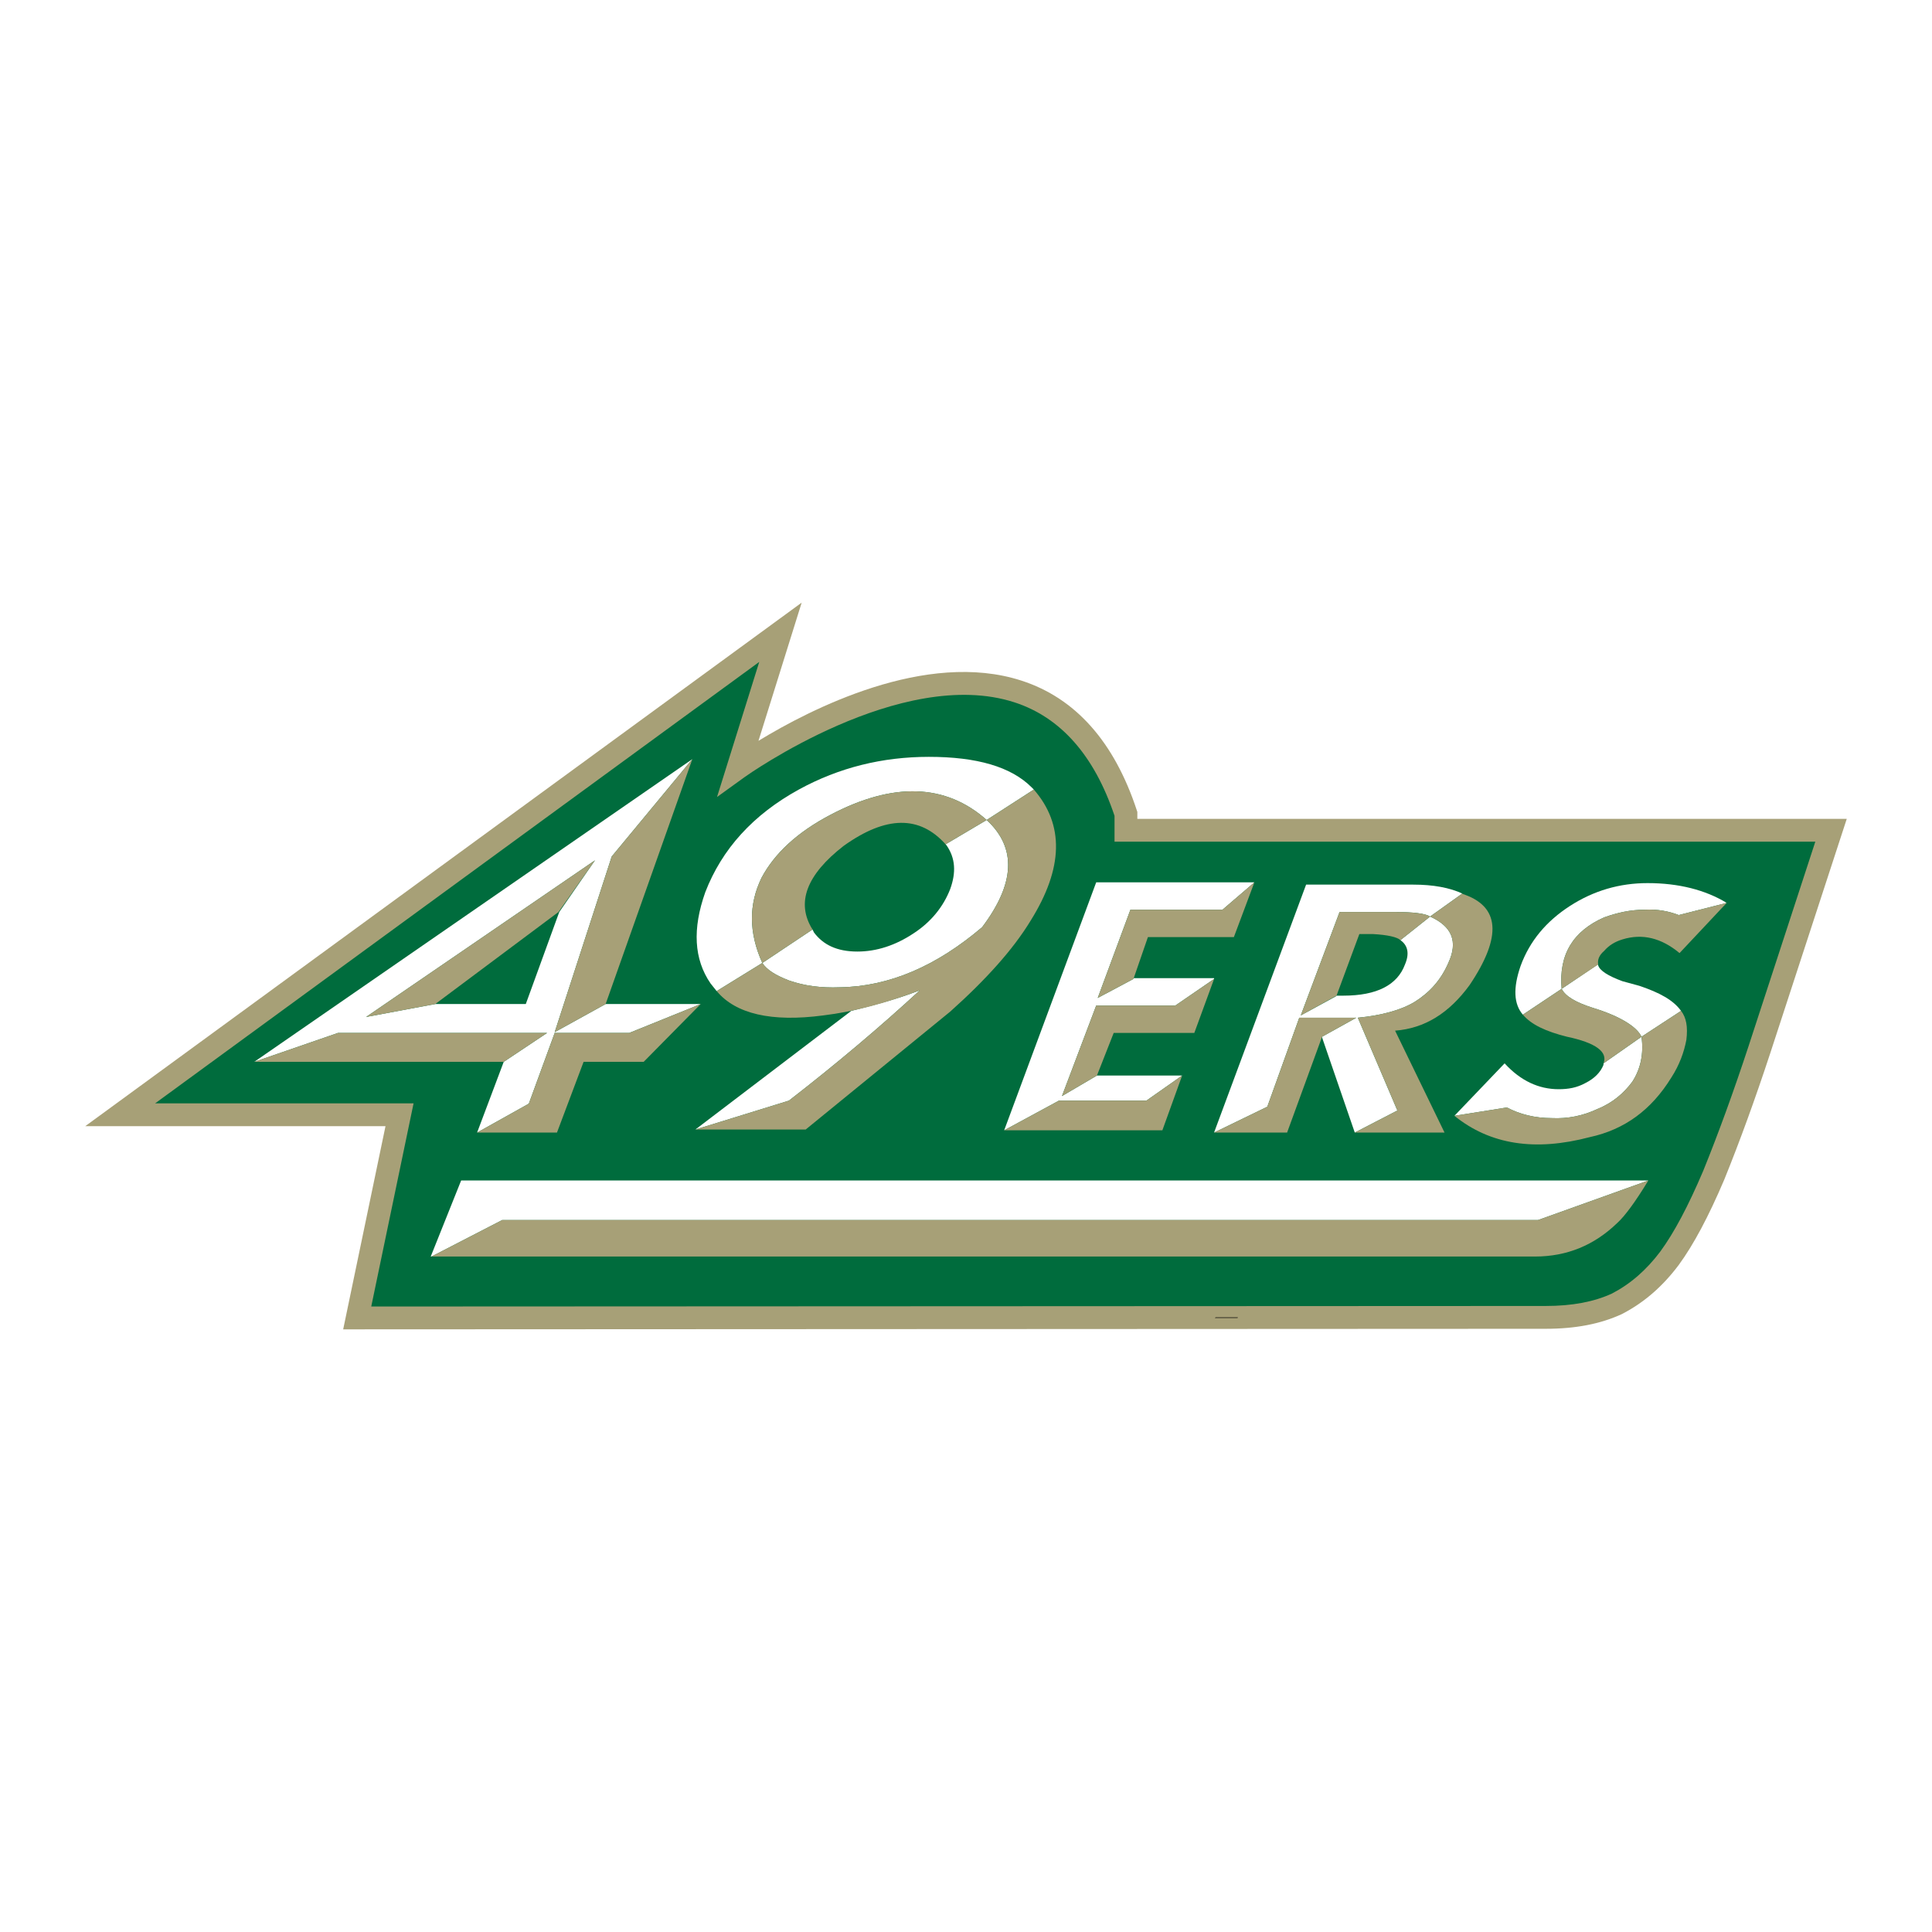 <?xml version="1.0" encoding="utf-8"?>
<!-- Generator: Adobe Illustrator 13.0.0, SVG Export Plug-In . SVG Version: 6.00 Build 14948)  -->
<!DOCTYPE svg PUBLIC "-//W3C//DTD SVG 1.0//EN" "http://www.w3.org/TR/2001/REC-SVG-20010904/DTD/svg10.dtd">
<svg version="1.0" id="Layer_1" xmlns="http://www.w3.org/2000/svg" xmlns:xlink="http://www.w3.org/1999/xlink" x="0px" y="0px"
	 width="192.756px" height="192.756px" viewBox="0 0 192.756 192.756" enable-background="new 0 0 192.756 192.756"
	 xml:space="preserve">
<g>
	<polygon fill-rule="evenodd" clip-rule="evenodd" fill="#FFFFFF" points="0,0 192.756,0 192.756,192.756 0,192.756 0,0 	"/>
	<path fill-rule="evenodd" clip-rule="evenodd" fill="#A7A077" d="M77.194,62.163l-68.69,50.196c0,0,27.432,0,29.957,0
		c-0.496,2.383-4.222,20.271-4.222,20.271l119.975-0.056c2.976,0,5.465-0.481,7.609-1.471c2.211-1.148,4.05-2.745,5.669-4.903
		c1.481-2.027,2.963-4.807,4.538-8.509c1.549-3.818,3.089-8.056,4.587-12.61l7.635-23.383c0,0-68.575,0-70.779,0
		c0-0.217,0-0.69,0-0.69l-0.057-0.174c-2.25-6.832-6.118-11.182-11.498-12.926c-9.535-3.093-21.091,2.859-26.244,6.004
		c1.139-3.643,4.309-13.787,4.309-13.787L77.194,62.163L77.194,62.163z"/>
	<path fill-rule="evenodd" clip-rule="evenodd" fill="#006C3D" d="M75.75,66.039c-1.178,3.768-4.212,13.478-4.212,13.478
		l2.771-1.999c0.155-0.111,15.606-11.115,26.911-7.443c4.607,1.497,7.962,5.309,9.977,11.319c0,0.313,0,2.581,0,2.581
		s66.918,0,69.917,0c-0.845,2.59-6.659,20.397-6.659,20.397c-1.481,4.505-3.004,8.692-4.526,12.446
		c-1.498,3.522-2.896,6.153-4.265,8.027c-1.401,1.868-2.988,3.25-4.843,4.214c-1.79,0.825-3.967,1.238-6.607,1.238
		c0,0-114.44,0.053-117.175,0.054c0.497-2.383,4.223-20.269,4.223-20.269s-20.446,0-25.784,0
		C20.409,106.479,70.864,69.608,75.75,66.039L75.75,66.039z"/>
	<path fill-rule="evenodd" clip-rule="evenodd" d="M121.204,131.491h2.268c0,0,0.012-0.022,0.029-0.056h-2.22
		C121.256,131.455,121.229,131.472,121.204,131.491L121.204,131.491z"/>
	<path fill-rule="evenodd" clip-rule="evenodd" fill="#FFFFFF" d="M61.032,85.452l8.043-9.713L25.368,105.94l8.347-2.884h20.867
		l-4.325,2.884l-2.656,7.056l5.16-2.883l2.58-7.057h7.437l7.133-2.884h-9.485l-5.084,2.808L61.032,85.452L61.032,85.452
		L61.032,85.452z M59.363,85.832l-3.566,5.16l-3.339,9.181h-9.03l-6.905,1.29L59.363,85.832L59.363,85.832z"/>
	<polygon fill-rule="evenodd" clip-rule="evenodd" fill="#A7A077" points="55.341,103.057 52.761,110.113 47.601,112.996 
		55.569,112.996 58.225,105.94 64.219,105.94 69.91,100.173 62.777,103.057 55.341,103.057 	"/>
	<polygon fill-rule="evenodd" clip-rule="evenodd" fill="#A7A077" points="69.075,75.739 61.032,85.452 55.341,102.98 
		60.425,100.173 69.075,75.739 	"/>
	<polygon fill-rule="evenodd" clip-rule="evenodd" fill="#A7A077" points="50.257,105.94 54.582,103.057 33.715,103.057 
		25.368,105.94 50.257,105.94 	"/>
	<polygon fill-rule="evenodd" clip-rule="evenodd" fill="#A7A077" points="55.72,90.992 59.363,85.832 36.522,101.463 
		43.428,100.173 55.72,90.992 	"/>
	<path fill-rule="evenodd" clip-rule="evenodd" fill="#FFFFFF" d="M94.268,84.162l0.151,0.152c0.911,1.29,0.987,2.732,0.379,4.401
		c-0.683,1.746-1.896,3.263-3.642,4.401c-1.821,1.214-3.718,1.821-5.615,1.821c-2.049,0-3.415-0.683-4.326-1.897l-0.151-0.303
		l-5.008,3.338c0.455,0.683,1.29,1.214,2.655,1.745c1.518,0.531,3.187,0.759,5.084,0.683c4.933-0.075,9.637-2.124,14.189-5.994
		c3.263-4.325,3.491-7.891,0.456-10.699l-4.098,2.428L94.268,84.162L94.268,84.162z"/>
	<path fill-rule="evenodd" clip-rule="evenodd" fill="#FFFFFF" d="M103.146,78.774l-0.228-0.228
		c-2.049-2.049-5.464-3.035-10.244-3.035c-4.629,0-8.954,1.062-12.976,3.263c-4.553,2.504-7.664,5.919-9.333,10.244
		c-1.291,3.642-1.139,6.678,0.53,9.105l0.607,0.759l4.553-2.808c-1.366-3.035-1.366-5.843-0.076-8.498
		c1.29-2.428,3.566-4.553,6.905-6.298c6.222-3.263,11.458-3.111,15.556,0.531L103.146,78.774L103.146,78.774z"/>
	<path fill-rule="evenodd" clip-rule="evenodd" fill="#FFFFFF" d="M84.934,100.855l-15.555,11.838l9.333-2.884
		c4.705-3.643,9.106-7.36,13.052-11.002C89.411,99.718,87.059,100.325,84.934,100.855L84.934,100.855z"/>
	<path fill-rule="evenodd" clip-rule="evenodd" fill="#A7A077" d="M94.344,84.238l4.098-2.428
		c-4.098-3.642-9.334-3.794-15.556-0.531c-3.339,1.745-5.615,3.87-6.905,6.298c-1.29,2.655-1.29,5.463,0.076,8.498l5.008-3.338
		c-1.669-2.656-0.607-5.463,3.111-8.347C88.425,81.355,91.764,81.355,94.344,84.238L94.344,84.238z"/>
	<path fill-rule="evenodd" clip-rule="evenodd" fill="#A7A077" d="M103.146,78.774l-4.704,3.035
		c3.035,2.808,2.807,6.375-0.456,10.699c-4.552,3.87-9.257,5.919-14.189,5.994c-1.897,0.076-3.566-0.151-5.084-0.683
		c-1.366-0.531-2.2-1.062-2.655-1.745l-4.553,2.808c1.897,2.276,5.463,3.111,10.624,2.428c3.111-0.379,6.222-1.214,9.637-2.503
		c-3.946,3.642-8.347,7.359-13.052,11.002l-9.333,2.884h11.002l14.417-11.762c3.567-3.187,6.298-6.222,8.043-9.105
		C106.105,86.59,106.181,82.265,103.146,78.774L103.146,78.774z"/>
	<polygon fill-rule="evenodd" clip-rule="evenodd" fill="#FFFFFF" points="121.964,90.764 125.15,88.032 109.368,88.032 
		100.187,112.77 105.649,109.81 114.376,109.81 117.942,107.306 109.443,107.306 105.953,109.354 109.368,100.325 117.26,100.325 
		121.129,97.669 121.129,97.593 113.086,97.593 113.086,97.669 109.52,99.566 112.782,90.764 121.964,90.764 	"/>
	<polygon fill-rule="evenodd" clip-rule="evenodd" fill="#A7A077" points="121.129,97.669 117.26,100.325 109.368,100.325 
		105.953,109.354 109.443,107.306 111.113,103.057 119.156,103.057 121.129,97.669 	"/>
	<polygon fill-rule="evenodd" clip-rule="evenodd" fill="#A7A077" points="125.15,88.032 121.964,90.764 112.782,90.764 
		109.52,99.566 113.086,97.669 114.527,93.496 123.103,93.496 125.15,88.032 	"/>
	<polygon fill-rule="evenodd" clip-rule="evenodd" fill="#A7A077" points="115.97,112.77 117.942,107.306 114.376,109.81 
		105.649,109.81 100.187,112.77 115.97,112.77 	"/>
	<path fill-rule="evenodd" clip-rule="evenodd" fill="#FFFFFF" d="M145.942,89.17c-1.29-0.607-2.96-0.911-4.933-0.911h-10.699
		l-9.182,24.737l5.312-2.579l3.188-8.878h5.691l-3.415,1.896v0.076l3.263,9.484c1.442-0.758,2.808-1.441,4.25-2.2l-3.946-9.257
		c2.353-0.229,4.325-0.759,5.691-1.594c1.441-0.91,2.579-2.125,3.338-3.87c0.987-2.125,0.38-3.642-1.82-4.628l-2.96,2.352
		c0.759,0.531,0.911,1.366,0.455,2.428c-0.758,2.049-2.807,3.111-6.146,3.111h-0.684l-0.076,0.076l-3.49,1.896l3.87-10.319h5.539
		c1.821,0,3.035,0.151,3.491,0.455l3.187-2.276H145.942L145.942,89.17z"/>
	<polygon fill-rule="evenodd" clip-rule="evenodd" fill="#A7A077" points="128.414,112.996 131.904,103.436 135.319,101.539 
		129.628,101.539 126.44,110.417 121.129,112.996 128.414,112.996 	"/>
	<path fill-rule="evenodd" clip-rule="evenodd" fill="#A7A077" d="M142.68,91.447c2.2,0.986,2.808,2.504,1.82,4.628
		c-0.759,1.745-1.896,2.96-3.338,3.87c-1.366,0.835-3.339,1.365-5.691,1.594l3.946,9.257c-1.442,0.759-2.808,1.442-4.25,2.2h8.954
		l-4.933-10.167c2.96-0.228,5.388-1.745,7.437-4.553c3.263-4.857,3.035-7.892-0.759-9.106L142.68,91.447L142.68,91.447z"/>
	<path fill-rule="evenodd" clip-rule="evenodd" fill="#A7A077" d="M135.622,93.192h1.366c1.441,0.076,2.429,0.304,2.731,0.607
		l2.96-2.352c-0.456-0.304-1.67-0.455-3.491-0.455h-5.539l-3.87,10.319l3.566-1.973L135.622,93.192L135.622,93.192z"/>
	<path fill-rule="evenodd" clip-rule="evenodd" fill="#FFFFFF" d="M167.492,91.295l4.78-1.214c-2.124-1.29-4.78-1.973-7.892-1.973
		c-2.808,0-5.388,0.759-7.74,2.276c-2.352,1.518-4.021,3.491-4.932,5.995c-0.759,2.2-0.683,3.794,0.229,4.856l3.869-2.58
		c-0.304-3.415,1.139-5.767,4.249-7.133c1.29-0.455,2.58-0.759,4.021-0.759C165.367,90.688,166.506,90.916,167.492,91.295
		L167.492,91.295z"/>
	<path fill-rule="evenodd" clip-rule="evenodd" fill="#FFFFFF" d="M159.449,96.227l-0.152,0.076l-3.49,2.353
		c0.38,0.759,1.441,1.365,3.111,1.896c2.731,0.835,4.401,1.897,4.856,2.884l3.945-2.58c-0.759-1.062-2.124-1.82-4.174-2.504
		l-1.669-0.455c-1.441-0.531-2.276-1.062-2.428-1.594V96.227L159.449,96.227z"/>
	<path fill-rule="evenodd" clip-rule="evenodd" fill="#FFFFFF" d="M159.98,106.092v0.151c-0.304,0.759-0.911,1.366-1.821,1.821
		c-0.835,0.455-1.67,0.607-2.656,0.607c-1.973,0-3.794-0.835-5.387-2.58l-5.009,5.235l5.236-0.834
		c1.29,0.683,2.808,1.062,4.477,1.062c1.594,0.076,3.111-0.228,4.553-0.91c1.518-0.607,2.656-1.594,3.49-2.731
		c0.835-1.29,1.139-2.808,0.911-4.478L159.98,106.092L159.98,106.092z"/>
	<path fill-rule="evenodd" clip-rule="evenodd" fill="#A7A077" d="M167.568,95.089l4.704-5.008l-4.78,1.214
		c-0.986-0.379-2.125-0.607-3.415-0.531c-1.441,0-2.731,0.304-4.021,0.759c-3.11,1.366-4.553,3.718-4.249,7.133l3.643-2.428
		c-0.076-0.455,0.076-0.911,0.606-1.366c0.456-0.531,1.062-0.911,1.821-1.138C163.85,93.116,165.747,93.571,167.568,95.089
		L167.568,95.089z"/>
	<path fill-rule="evenodd" clip-rule="evenodd" fill="#A7A077" d="M151.938,101.235c0.834,0.986,2.275,1.669,4.4,2.2
		c2.884,0.607,4.098,1.518,3.643,2.656l3.794-2.656c-0.455-0.986-2.125-2.049-4.856-2.884c-1.67-0.531-2.731-1.138-3.111-1.896
		L151.938,101.235L151.938,101.235z"/>
	<path fill-rule="evenodd" clip-rule="evenodd" fill="#A7A077" d="M166.733,107.533c0.835-1.29,1.29-2.58,1.518-3.794
		c0.152-1.29,0-2.2-0.531-2.884l-3.945,2.58c0.228,1.67-0.076,3.188-0.911,4.478c-0.834,1.138-1.973,2.124-3.49,2.731
		c-1.441,0.683-2.959,0.986-4.553,0.91c-1.669,0-3.187-0.379-4.477-1.062l-5.236,0.834c3.566,2.884,8.044,3.566,13.507,2.125
		C162.104,112.693,164.761,110.721,166.733,107.533L166.733,107.533z"/>
	<polygon fill-rule="evenodd" clip-rule="evenodd" fill="#FFFFFF" points="164.457,117.777 46.008,117.777 42.973,125.365 
		43.048,125.365 50.105,121.723 153.454,121.723 164.457,117.777 	"/>
	<path fill-rule="evenodd" clip-rule="evenodd" fill="#A7A077" d="M153.151,125.365c3.187,0,5.918-1.138,8.194-3.339
		c0.759-0.683,1.821-2.125,3.111-4.249l-11.003,3.945H50.105l-7.057,3.643H153.151L153.151,125.365z"/>
</g>
</svg>
